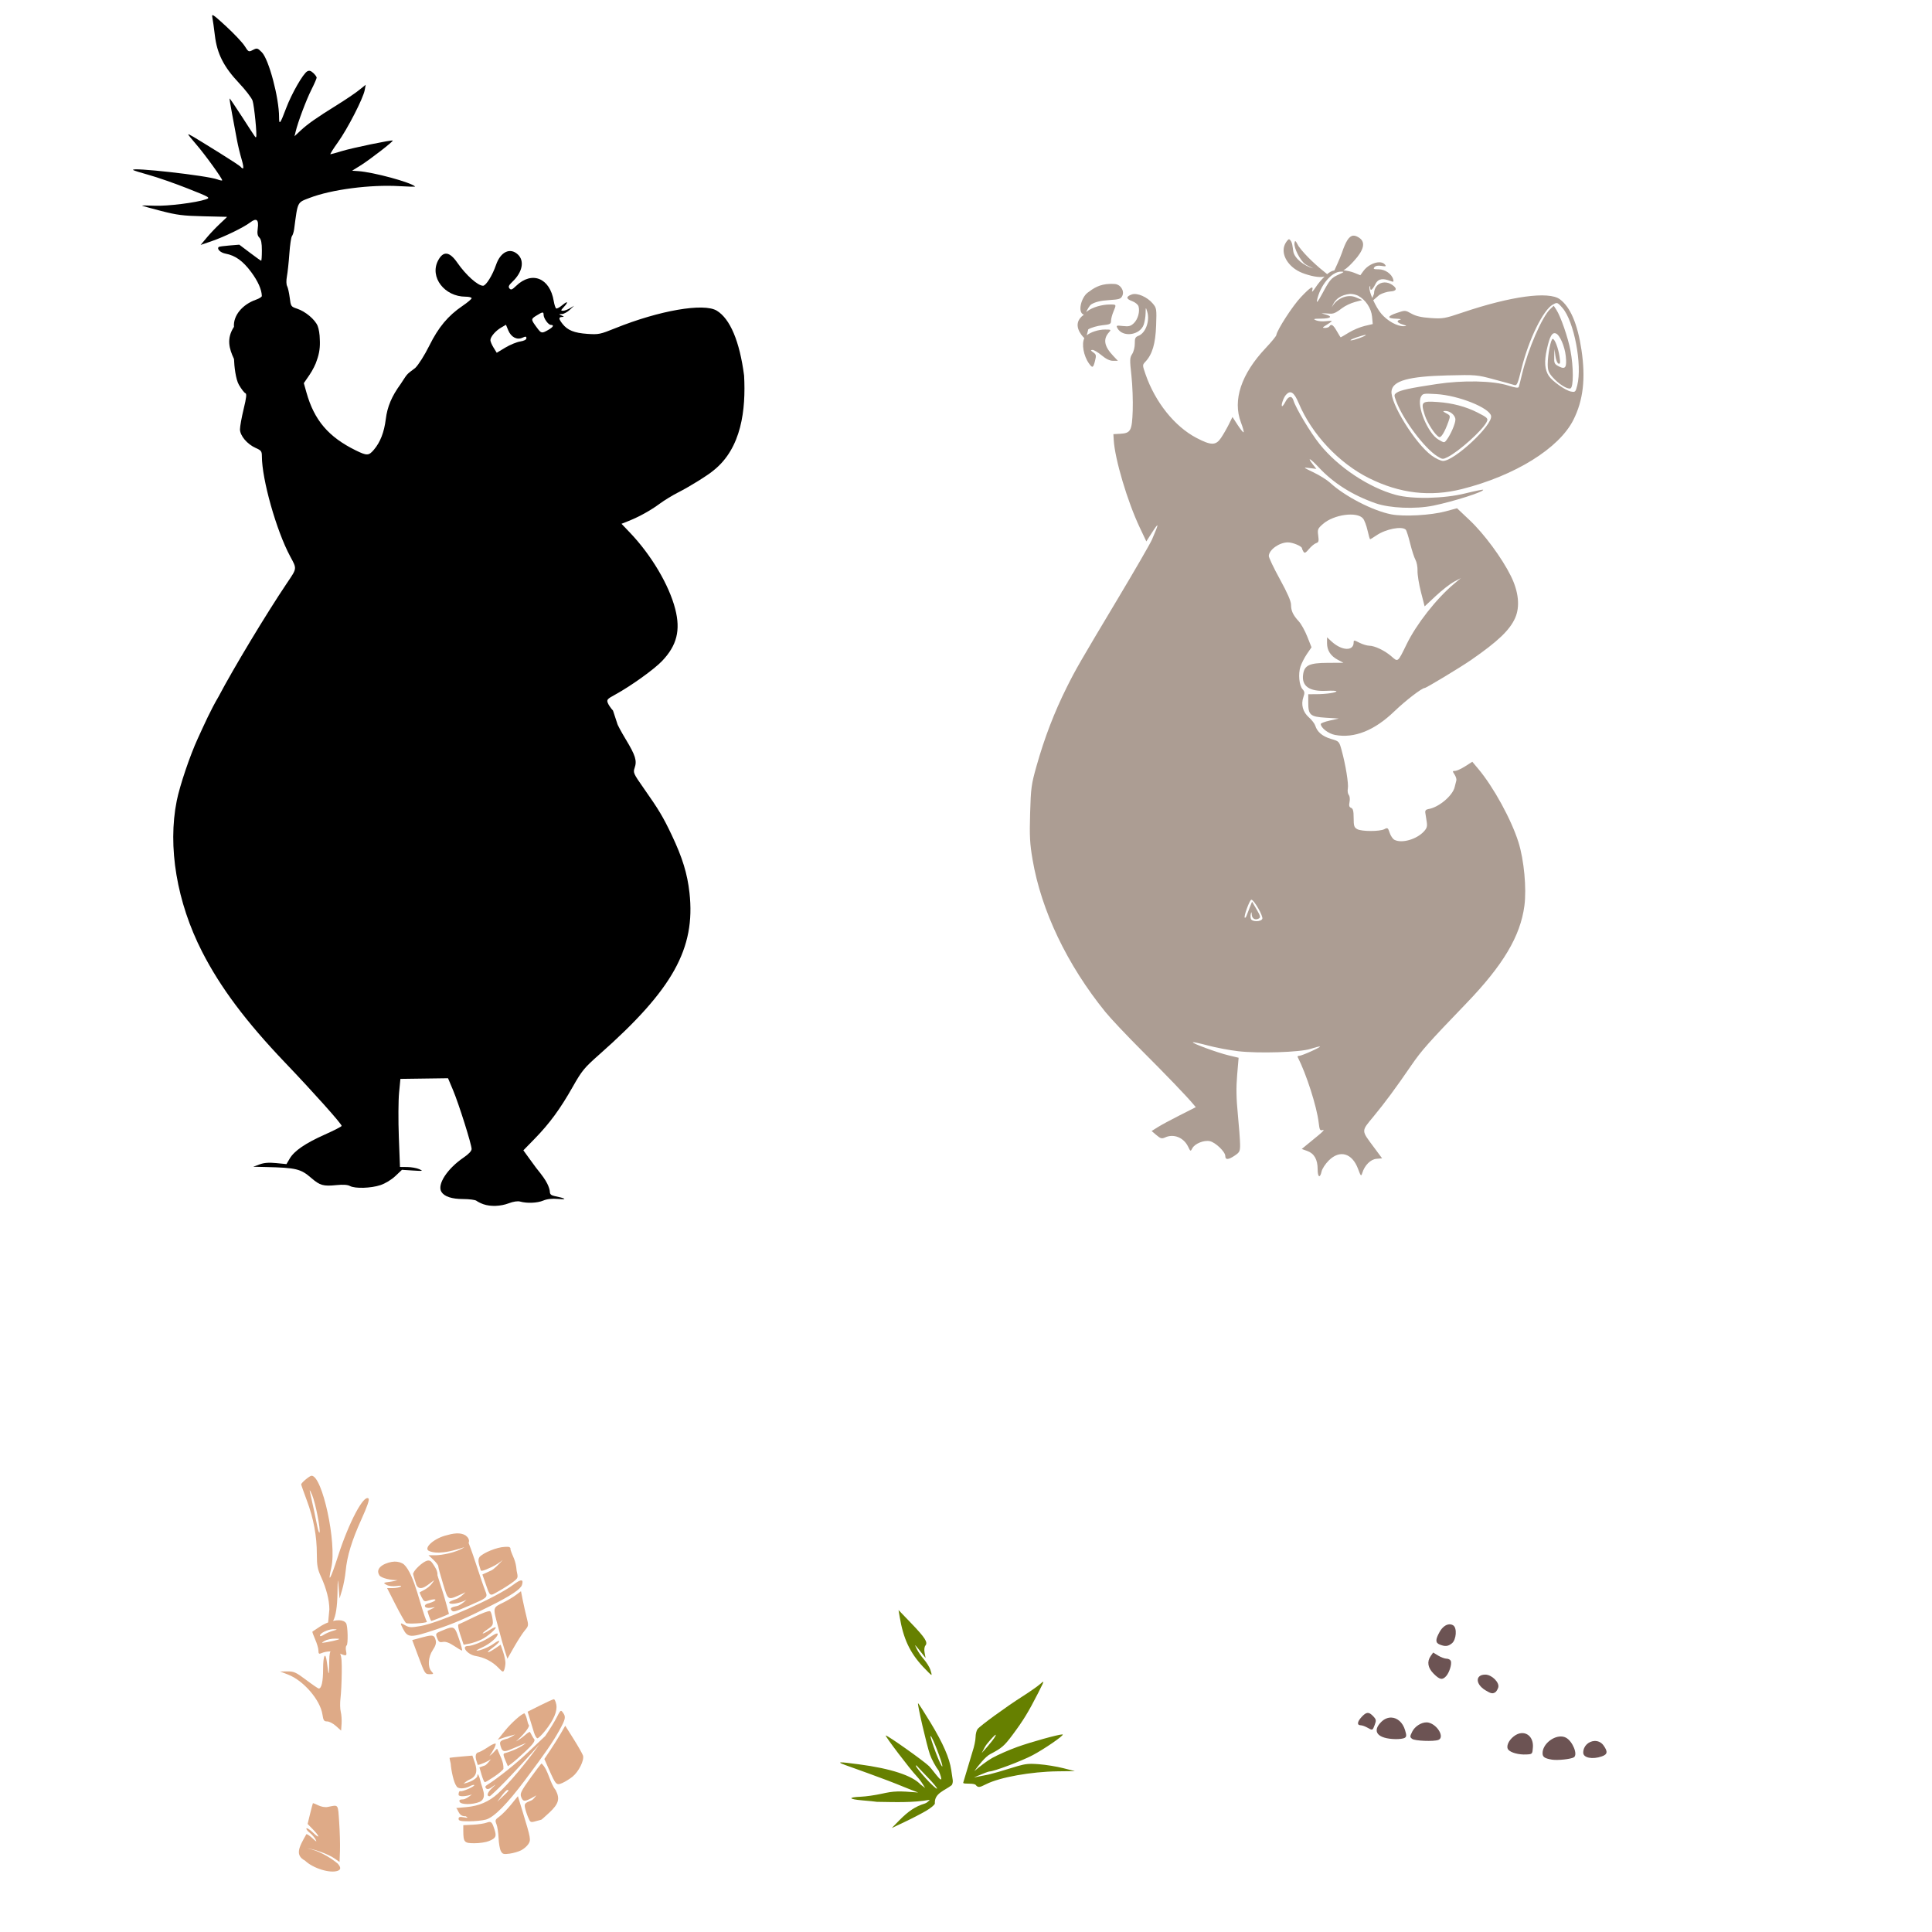 <?xml version="1.0" encoding="UTF-8" standalone="no"?>
<!-- Created with Inkscape (http://www.inkscape.org/) -->

<svg
   xmlns:dc="http://purl.org/dc/elements/1.1/"
   xmlns:cc="http://creativecommons.org/ns#"
   xmlns:rdf="http://www.w3.org/1999/02/22-rdf-syntax-ns#"
   xmlns:svg="http://www.w3.org/2000/svg"
   xmlns="http://www.w3.org/2000/svg"
   xmlns:sodipodi="http://sodipodi.sourceforge.net/DTD/sodipodi-0.dtd"
   xmlns:inkscape="http://www.inkscape.org/namespaces/inkscape"
   id="svg3544"
   version="1.1"
   inkscape:version="0.47 r22583"
   width="1080"
   height="1080"
   sodipodi:docname="mad5.gif">
  <defs
     id="defs3548">
    <inkscape:perspective
       sodipodi:type="inkscape:persp3d"
       inkscape:vp_x="0 : 0.5 : 1"
       inkscape:vp_y="0 : 1000 : 0"
       inkscape:vp_z="1 : 0.5 : 1"
       inkscape:persp3d-origin="0.5 : 0.33333333 : 1"
       id="perspective3552" />
  </defs>
  <sodipodi:namedview
     pagecolor="#ffffff"
     bordercolor="#666666"
     borderopacity="1"
     objecttolerance="10"
     gridtolerance="10"
     guidetolerance="10"
     inkscape:pageopacity="0"
     inkscape:pageshadow="2"
     inkscape:window-width="1280"
     inkscape:window-height="1002"
     id="namedview3546"
     showgrid="false"
     inkscape:zoom="0.34490741"
     inkscape:cx="1174.6407"
     inkscape:cy="140.72148"
     inkscape:window-x="1276"
     inkscape:window-y="92"
     inkscape:window-maximized="1"
     inkscape:current-layer="svg3544" />
  <path
     style="fill:#000000"
     d="m 118.768,8.486 c -0.256,0.07 -0.217,0.523 -0.068,1.249 0.29,1.415 0.923,5.927 1.408,10.017 1.216,10.248 4.956,17.621 13.515,26.69 3.625,3.841 7.032,8.268 7.564,9.836 0.936,2.757 2.591,19.523 1.999,20.262 -0.363,0.453 0.393,1.549 -7.746,-11.039 -3.8,-5.877 -7.001,-10.603 -7.11,-10.494 -0.109,0.109 0.549,4.121 1.454,8.927 0.905,4.805 2.107,11.27 2.68,14.356 0.573,3.086 1.739,7.912 2.589,10.721 0.851,2.809 1.204,5.111 0.795,5.111 -0.409,0 -0.959,-0.363 -1.227,-0.795 -0.267,-0.432 -5.515,-3.89 -11.653,-7.7 -16,-9.932 -17.718,-10.96 -17.718,-10.449 0,0.252 1.91,2.643 4.248,5.315 4.875,5.571 15.189,19.859 14.696,20.352 -0.182,0.182 -1.335,-0.054 -2.567,-0.522 -5.752,-2.187 -49.376,-7.06 -47.179,-5.27 0.341,0.278 4.355,1.53 8.927,2.794 4.572,1.264 14.194,4.612 21.375,7.45 12.685,5.014 12.988,5.208 10.335,6.133 -5.361,1.869 -21.426,3.869 -28.643,3.566 -4.007,-0.168 -7.154,-0.18 -6.996,-0.023 0.157,0.157 4.933,1.48 10.631,2.953 8.821,2.28 12.312,2.719 23.487,2.976 7.218,0.165 13.224,0.309 13.334,0.318 0.11,0.009 -1.587,1.667 -3.771,3.68 -2.183,2.012 -5.548,5.537 -7.473,7.837 l -3.498,4.18 5.951,-2.022 c 7.157,-2.438 18.041,-7.713 21.806,-10.585 3.501,-2.67 4.846,-1.553 4.157,3.475 -0.368,2.683 -0.131,4.003 0.909,5.043 1.01,1.01 1.408,3.035 1.408,7.155 0,3.162 -0.171,5.77 -0.386,5.77 -0.215,0 -3.059,-2.034 -6.315,-4.498 l -5.929,-4.475 -5.542,0.454 c -3.053,0.245 -5.749,0.615 -5.974,0.84 -1.13,1.13 1.009,3.195 3.862,3.725 5.448,1.012 9.705,4.077 14.31,10.29 3.78,5.099 5.869,9.779 5.951,13.379 0.011,0.505 -1.466,1.431 -3.271,2.067 -7.733,2.725 -12.805,8.987 -12.311,15.173 -4.265,6.51 -2.743,12.13 0.023,17.99 0.131,3.991 0.919,11.31 2.771,14.469 1.347,2.299 2.932,4.376 3.544,4.611 0.863,0.331 0.663,2.317 -0.931,8.904 -1.13,4.668 -2.044,9.765 -2.044,11.312 -0.002,3.545 4.026,8.324 8.791,10.426 3.076,1.357 3.45,1.853 3.453,4.634 0.014,12.949 8.108,41.629 15.787,55.901 3.86,7.175 3.951,6.502 -1.794,15.037 -11.437,16.988 -29.884,47.595 -38.206,63.42 -4.507,7.659 -7.911,15.366 -11.607,23.419 -4.367,9.452 -10.051,26.255 -11.766,34.776 -5.178,25.726 0.018,56.716 14.151,84.385 10.195,19.958 24.536,39.135 46.543,62.17 15.839,16.579 31.518,34.124 31.483,35.231 -0.011,0.355 -4.242,2.531 -9.404,4.838 -10.91,4.875 -17.066,9.087 -19.626,13.424 l -1.817,3.089 -5.792,-0.568 c -4.141,-0.403 -6.758,-0.183 -9.268,0.75 l -3.498,1.295 6.996,0.159 c 17.039,0.411 19.517,1.01 25.463,6.156 4.785,4.142 6.734,4.696 13.992,3.952 3.76,-0.385 6.277,-0.207 7.587,0.5 2.855,1.541 11.756,1.274 17.059,-0.5 2.688,-0.899 6.141,-2.992 8.314,-5.043 l 3.703,-3.498 6.133,0.386 c 5.633,0.359 5.912,0.283 3.498,-0.772 -1.444,-0.631 -4.445,-1.159 -6.678,-1.181 l -4.066,-0.045 -0.636,-16.832 c -0.345,-9.264 -0.277,-20.347 0.136,-24.623 l 0.75,-7.768 13.311,-0.182 13.311,-0.182 2.794,6.633 c 3.249,7.732 10.382,30.356 10.381,32.914 -6.9e-4,1.124 -1.596,2.831 -4.475,4.793 -9.198,6.269 -14.921,15.11 -12.402,19.171 1.626,2.621 5.789,4.011 12.152,4.021 3.415,0.005 6.775,0.44 7.45,0.977 0.676,0.537 2.395,1.4 3.839,1.908 4.046,1.423 9.632,1.214 14.219,-0.522 2.595,-0.983 4.997,-1.337 6.36,-0.954 3.832,1.076 9.577,0.835 12.879,-0.545 2.206,-0.921 4.841,-1.214 8.495,-0.909 5.252,0.439 4.169,-0.329 -2.362,-1.681 -1.671,-0.346 -2.408,-1.037 -2.408,-2.271 0,-0.977 -0.641,-3.026 -1.431,-4.566 -1.24,-2.42 -2.411,-4.092 -6.337,-8.995 -0.414,-0.517 -2.158,-2.913 -3.884,-5.315 l -3.157,-4.361 6.337,-6.496 c 8.344,-8.569 14.206,-16.564 21.17,-28.848 5.258,-9.274 6.472,-10.749 15.105,-18.376 40.931,-36.164 53.699,-59.11 50.245,-90.246 -1.183,-10.665 -3.93,-19.644 -9.904,-32.232 -4.861,-10.245 -7.174,-14.101 -15.787,-26.372 -5.616,-8 -5.882,-8.596 -4.975,-11.198 1.399,-4.013 0.495,-6.941 -4.906,-15.9 -2.661,-4.414 -4.838,-8.481 -4.838,-9.04 l -2.34,-7.11 c -1.198,-1.292 -2.519,-3.235 -2.93,-4.316 -0.663,-1.744 -0.222,-2.234 3.771,-4.407 9.028,-4.913 22.172,-14.327 26.667,-19.08 8.226,-8.697 10.331,-17.097 7.269,-29.007 -3.451,-13.423 -13.34,-30.1 -25.259,-42.613 l -4.77,-4.997 3.839,-1.522 c 6.04,-2.401 12.412,-5.936 17.536,-9.722 2.602,-1.922 7.278,-4.778 10.381,-6.337 6.103,-3.069 16.828,-9.741 19.648,-12.221 15.777,-12.482 18.135,-34.107 17.127,-53.039 -2.489,-19.135 -7.797,-31.745 -15.264,-36.298 -7.268,-4.432 -32.048,-0.152 -56.764,9.813 -8.435,3.401 -9.301,3.589 -15.605,3.157 -7.321,-0.502 -11.065,-2.016 -13.856,-5.565 -2.228,-2.833 -2.303,-3.804 -0.295,-3.884 1.309,-0.052 1.269,-0.175 -0.227,-0.818 -1.686,-0.725 -1.668,-0.758 0.182,-0.818 1.056,-0.034 3.011,-1.082 4.361,-2.34 l 2.453,-2.294 -2.362,1.408 c -1.306,0.777 -3.062,1.408 -3.884,1.408 -1.294,0 -1.237,-0.27 0.409,-2.022 2.82,-3.002 2.307,-3.723 -0.795,-1.113 -1.484,1.249 -3.009,2.064 -3.407,1.817 -0.399,-0.246 -1.023,-2.114 -1.363,-4.157 -2.149,-12.903 -12.212,-16.934 -21.034,-8.427 -2.229,2.15 -2.881,2.399 -3.703,1.408 -0.781,-0.941 -0.424,-1.769 1.681,-3.771 5.575,-5.301 6.835,-11.613 3.021,-15.196 -4.358,-4.094 -9.723,-1.514 -12.243,5.883 -1.957,5.744 -5.594,11.585 -7.223,11.585 -2.938,0 -9.595,-5.963 -14.401,-12.902 -4.397,-6.348 -7.899,-6.703 -10.79,-1.113 -4.754,9.193 3.626,20.125 15.423,20.125 1.853,0 3.362,0.4 3.362,0.863 0,0.463 -2.253,2.364 -5.02,4.248 -8.173,5.563 -13.463,11.897 -18.603,22.238 -2.65,5.332 -6.022,10.677 -7.882,12.493 -5.491,4.077 -4.316,3.286 -8.2,9.04 -4.969,6.819 -7.404,12.618 -8.268,19.58 -0.907,7.305 -3.054,12.848 -6.633,17.082 -2.885,3.413 -3.897,3.445 -10.131,0.386 -15.234,-7.475 -23.226,-16.844 -27.576,-32.346 l -1.476,-5.247 3.135,-4.566 c 1.726,-2.509 3.592,-6.201 4.134,-8.2 1.456,-3.953 1.904,-7.58 1.658,-11.744 -0.004,-2.542 -0.542,-5.911 -1.204,-7.496 -1.505,-3.602 -6.809,-8.063 -11.448,-9.608 -3.446,-1.148 -3.548,-1.297 -4.157,-6.133 -0.344,-2.726 -0.997,-5.643 -1.454,-6.496 -0.493,-0.921 -0.547,-3.15 -0.114,-5.474 0.402,-2.155 1.023,-7.863 1.363,-12.675 0.34,-4.812 0.988,-9.226 1.454,-9.813 0.466,-0.587 1.018,-2.351 1.227,-3.93 2.061,-15.622 1.623,-14.738 8.677,-17.445 12.181,-4.674 33.967,-7.515 50.2,-6.542 5.013,0.301 8.946,0.397 8.745,0.204 -2.486,-2.387 -23.325,-8.031 -31.801,-8.609 l -3.43,-0.227 4.679,-2.908 c 5.081,-3.147 18.476,-13.506 18.036,-13.947 -0.483,-0.483 -22.677,4.113 -28.53,5.906 -3.128,0.958 -5.952,1.745 -6.292,1.749 -0.34,0.004 1.551,-3.029 4.202,-6.724 5.351,-7.458 14.063,-24.413 14.946,-29.098 l 0.568,-3.021 -3.862,3.089 c -2.125,1.699 -7.603,5.389 -12.175,8.223 -11.26,6.979 -16.454,10.618 -20.421,14.333 l -3.339,3.135 0.636,-2.612 c 1.266,-5.312 5.912,-17.677 8.791,-23.396 1.629,-3.236 2.953,-6.272 2.953,-6.746 0,-0.475 -0.854,-1.651 -1.885,-2.612 -1.358,-1.265 -2.274,-1.514 -3.362,-0.931 -2.313,1.238 -8.756,12.464 -11.834,20.648 -3.324,8.837 -3.93,9.594 -3.93,4.975 0,-10.828 -5.726,-32.37 -9.654,-36.298 -2.382,-2.382 -2.654,-2.456 -4.952,-1.272 -2.38,1.227 -2.503,1.18 -4.634,-2.203 -1.199,-1.904 -5.867,-6.866 -10.381,-11.017 -5.094,-4.685 -7.046,-6.379 -7.609,-6.224 z M 303.167,174.713 c 0.574,-0.068 0.704,0.369 0.704,1.249 0,1.968 2.638,5.656 4.043,5.656 2.004,0 1.356,1.215 -1.499,2.839 -3.589,2.043 -3.855,1.979 -6.292,-1.317 -3.408,-4.609 -3.416,-4.772 -0.295,-6.701 1.764,-1.09 2.765,-1.658 3.339,-1.726 z m -20.33,6.837 1.272,3.089 c 1.613,3.861 4.853,5.545 7.95,4.134 1.792,-0.816 2.203,-0.756 2.203,0.295 0,0.822 -1.285,1.479 -3.544,1.84 -1.939,0.31 -5.671,1.852 -8.291,3.43 l -4.747,2.862 -1.772,-2.862 c -0.975,-1.578 -1.772,-3.459 -1.772,-4.18 0,-1.863 2.847,-5.209 5.997,-7.042 l 2.703,-1.567 z"
     id="path3761" />
  <path
     style="fill:#668000"
     d="m 502.283,900.026 0.636,3.771 c 2.054,12.244 5.644,19.937 12.993,27.871 2.468,2.664 4.617,4.747 4.793,4.634 0.176,-0.113 -0.108,-1.438 -0.636,-2.953 -0.528,-1.515 -2.146,-4.103 -3.589,-5.747 -1.443,-1.644 -3.244,-4.258 -3.998,-5.815 -1.493,-3.083 -1.516,-3.107 3.203,2.862 l 1.726,2.181 -0.545,-2.885 c -0.33,-1.708 -0.146,-3.366 0.454,-4.089 1.493,-1.799 -0.204,-4.415 -8.177,-12.698 l -6.86,-7.132 z m 80.797,40.092 c -0.243,0.077 -0.782,0.527 -1.545,1.204 -1.389,1.233 -5.859,4.372 -9.949,6.973 -9.048,5.754 -23.661,16.393 -25.123,18.286 -0.586,0.759 -1.098,2.791 -1.113,4.52 -0.015,1.729 -0.783,5.391 -1.726,8.132 l -5.156,17.218 c -0.459,1.122 4.774,0.097 6.792,1.159 1.475,1.777 2.068,1.754 6.019,-0.25 7.6,-3.855 25.136,-7.003 39.978,-7.178 l 9.631,-0.114 -6.565,-1.658 c -3.609,-0.918 -9.711,-1.909 -13.561,-2.203 -1.556,-0.119 -2.825,-0.196 -3.975,-0.204 -3.45,-0.025 -5.793,0.54 -11.335,2.294 -4.572,1.447 -10.269,3.094 -12.675,3.657 -1.398,0.327 -5.19,0.981 -8.359,1.658 0.635,-0.27 1.086,-0.452 1.931,-0.818 3.209,-1.39 6.23,-2.521 6.724,-2.521 2.494,0 18.047,-5.855 24.191,-9.109 6.531,-3.458 17.419,-10.951 16.809,-11.562 -0.035,-0.035 -0.119,-0.049 -0.273,-0.045 -2.308,0.049 -17.353,4.201 -25.054,6.973 -4.683,1.686 -11.013,4.461 -14.083,6.178 -2.879,1.61 -6.919,4.706 -10.04,7.382 2.397,-3.252 6.156,-8.067 8.881,-9.495 6.548,-3.43 7.853,-4.542 12.561,-10.858 5.965,-8.001 8.789,-12.626 14.197,-23.215 2.523,-4.94 3.351,-6.575 2.817,-6.406 z m -69.893,12.016 c -0.48,0.48 4.884,23.601 6.633,28.598 0.944,2.698 3.175,6.822 4.975,9.177 4.282,10.862 -2.525,0.411 -5.383,-2.567 -2.939,-2.909 -23.098,-17.195 -24.259,-17.195 -0.759,0 13.431,18.709 17.195,22.669 2.028,2.134 3.522,4.552 4.793,6.655 l -2.499,-1.885 c -4.597,-5.009 -16.52,-8.938 -34.436,-11.312 -5.761,-0.763 -9.058,-1.157 -10.154,-1.09 -1.409,0.086 0.817,0.942 6.156,2.817 4.572,1.605 13.629,4.917 20.125,7.36 5.612,2.11 12.317,5.022 16.945,6.655 -5.437,-0.432 -8.869,-0.646 -11.63,-0.568 -2.977,0.085 -5.284,0.49 -8.813,1.272 -3.609,0.8 -8.84,1.55 -11.63,1.658 -7.412,0.288 -6.919,1.393 0.909,2.044 3.732,0.31 7.365,0.675 8.086,0.818 9.792,0.12 19.857,0.609 29.552,-1.136 -0.808,0.924 -1.766,1.787 -2.839,2.112 -5.212,1.581 -9.194,4.236 -14.469,9.631 l -3.93,4.021 6.996,-3.294 c 3.85,-1.812 9.272,-4.615 12.039,-6.224 2.767,-1.609 5.043,-3.503 5.043,-4.202 -0.386,-5.752 5.599,-7.218 9.404,-10.222 0.478,-0.602 0.739,-1.9 0.591,-2.862 -0.148,-0.962 -0.523,-3.499 -0.84,-5.656 -0.986,-6.694 -4.564,-14.892 -11.562,-26.44 -3.702,-6.109 -6.851,-10.98 -6.996,-10.835 z m 43.34,17.604 c 0.028,-0.01 0.056,-0.012 0.068,0 0.482,0.482 -3.043,5.04 -7.814,10.244 1.086,-2.201 2.111,-4.108 2.862,-5.02 2.366,-2.875 4.468,-5.116 4.884,-5.224 z m -36.253,0.727 c 0.941,0.369 6.791,15.497 6.496,16.922 -0.144,0.696 -1.778,-2.733 -3.634,-7.609 -1.856,-4.876 -3.186,-9.057 -2.953,-9.29 0.02,-0.02 0.06,-0.035 0.091,-0.023 z m -8.064,16.309 c 0.026,0.01 0.061,0.038 0.091,0.091 0.12,0.214 2.959,3.225 6.315,6.701 3.356,3.476 5.661,6.315 5.111,6.315 -0.55,0 -3.389,-2.642 -6.315,-5.883 -2.926,-3.242 -5.338,-6.276 -5.338,-6.724 0,-0.336 0.058,-0.515 0.136,-0.5 z"
     id="path3731"
     sodipodi:nodetypes="ccssssscccscccsssscccscccsssscssssssscsssccsccssccsssscssssccscccsccsssccscsccsssccsssssc" />
  <path
     id="path3581"
     style="fill:#deaa87"
     d="m 273.522,1018.479 c -0.439,0.031 -0.958,0.182 -1.613,0.432 -1.227,0.467 -4.645,0.967 -7.587,1.113 l -5.338,0.273 0,3.067 c 0.025,6.464 0.517,7.019 6.247,7.019 2.847,0 6.499,-0.554 8.109,-1.227 3.88,-1.621 4.328,-2.573 3.089,-6.451 -1.044,-3.268 -1.592,-4.319 -2.907,-4.225 z m 15.991,-14.401 -3.884,4.77 c -2.14,2.627 -5.071,5.618 -6.496,6.633 -2.339,1.665 -2.48,2.085 -1.613,4.225 0.529,1.304 1.057,4.778 1.181,7.723 0.124,2.946 0.692,6.231 1.272,7.314 0.927,1.732 1.531,1.919 4.929,1.454 2.125,-0.291 5.02,-1.145 6.451,-1.885 1.431,-0.74 3.219,-2.277 3.975,-3.43 1.541,-2.352 1.433,-3.034 -3.203,-18.24 l -2.612,-8.563 z m -5.929,-3.453 c 1.21,0 0.981,0.332 -2.43,3.544 l -3.203,3.021 2.43,-3.271 c 1.338,-1.805 2.779,-3.294 3.203,-3.294 z m 19.194,-14.833 c -0.265,0.025 -3.142,3.755 -6.383,8.291 -5.182,7.253 -5.781,8.53 -5.043,10.472 1.072,2.819 2.056,2.75 7.564,-0.409 0.317,-0.182 0.606,-0.381 0.909,-0.568 -1.03,1.405 -1.966,2.513 -2.658,2.794 -3.79,1.538 -4.12,1.925 -3.703,4.066 0.253,1.298 1.022,3.72 1.726,5.406 1.227,2.936 1.402,3.045 4.18,2.249 1.595,-0.458 3.036,-0.841 3.18,-0.841 0.144,0 2.187,-1.794 4.543,-3.998 5.229,-4.891 6.027,-7.691 3.566,-12.516 -3.48,-4.331 -3.978,-11.127 -7.882,-14.946 z m -38.706,-4.407 -6.269,0.545 c -3.444,0.307 -6.344,0.624 -6.451,0.704 -0.107,0.081 0.153,1.523 0.591,3.18 0.298,4.186 1.749,10.807 3.226,12.629 0.637,1.659 4.406,1.681 7.541,0.045 1.323,-0.69 2.408,-0.923 2.408,-0.522 0,0.798 -6.636,3.663 -7.678,3.316 -0.68,-0.227 -1.09,0.512 -1.09,1.976 0,1.214 3.999,1.073 7.428,-0.159 -1.862,1.52 -3.778,2.761 -4.997,2.771 -1.751,0.014 -2.233,0.351 -1.863,1.317 0.661,1.723 7.209,1.75 11.289,0.045 4.595,-2.275 0.992,-8.187 0.363,-11.607 -0.521,-2.312 -1.227,-3.885 -1.545,-3.748 -0.106,0.046 -0.159,0.285 -0.159,0.75 0,1.545 -4.355,3.907 -7.746,4.407 1.021,-0.796 2.11,-1.692 2.953,-2.044 4.107,-1.716 5.099,-4.533 3.362,-9.631 l -1.363,-3.975 z m 12.947,-6.746 c -1.639,0.201 -3.193,1.361 -4.588,2.249 -2.269,1.503 -4.653,2.748 -5.293,2.748 -2.258,1.068 -0.817,4.665 -0.273,6.247 0,1.013 0.42,0.948 4.157,-0.613 1.263,-0.528 2.399,-1.175 3.407,-1.863 -1.291,1.677 -2.605,3.245 -3.407,3.521 l -3.021,1.045 1.204,4.134 c 0.664,2.277 1.487,4.157 1.84,4.157 0.353,0 2.723,-1.419 5.27,-3.135 2.547,-1.715 4.853,-3.668 5.111,-4.338 0.207,-4.095 -2.052,-7.51 -3.475,-11.176 -0.287,0.019 -0.855,0.597 -1.863,1.794 -0.574,0.682 -1.474,1.468 -2.476,2.203 2.138,-2.941 3.939,-6.442 3.407,-6.973 z m 38.956,-9.949 -2.408,4.18 c -1.327,2.307 -3.957,6.504 -5.838,9.313 l -3.43,5.111 2.385,5.383 c 4.005,9.105 4.309,9.446 7.541,8.086 1.523,-0.64 4.151,-2.261 5.815,-3.589 3.457,-2.759 6.673,-9.25 5.86,-11.812 -0.301,-0.949 -2.643,-5.087 -5.224,-9.2 l -4.702,-7.473 z m -22.76,-6.905 c -1.538,0.1 -7.445,5.355 -10.994,9.767 l -3.998,4.975 4.066,-1.386 c 1.272,-0.433 3.507,-0.873 5.701,-1.545 -1.419,0.923 -2.882,1.739 -4.111,2.249 -4.775,1.169 -4.725,1.886 -3.975,4.475 1.119,3.861 2.832,2.756 7.95,0.613 2.057,-0.93 4.306,-1.762 6.178,-2.544 -2.95,2.337 -7.12,4.335 -12.039,5.724 -0.768,0.217 -0.65,1.216 0.432,3.748 l 1.476,3.475 2.203,-1.613 c 1.208,-0.876 4.654,-3.902 7.678,-6.746 3.912,-3.679 5.348,-5.601 4.952,-6.633 -1.043,-1.204 -1.622,-2.749 -2.521,-4.202 -0.559,0.074 -1.476,0.7 -2.93,1.976 -1.341,1.177 -3.086,2.357 -4.861,3.362 3.783,-3.29 7.314,-7.489 7.314,-8.927 -1.145,-1.7 -0.916,-4.426 -2.521,-6.769 z m 20.421,-1.408 c -0.498,-0.015 -1.023,0.905 -2.181,3.18 -1.525,3 -3.884,6.79 -6.678,10.903 -2.75,2.542 -7.268,6.805 -9.836,9.29 -5.931,5.743 -17.037,14.597 -22.51,17.945 -1.186,0.725 -1.387,1.282 -0.704,1.999 0.697,0.732 1.632,0.492 3.521,-0.886 2.306,-1.683 2.26,-1.583 -0.341,0.886 -2.529,2.402 -3.081,4.429 -1.204,4.429 0.342,0 4.202,-3.635 8.563,-8.086 4.392,-4.483 13.318,-14.179 19.194,-20.829 -7.519,10.456 -16.952,21.828 -23.215,27.485 -4.953,4.473 -10.57,6.882 -17.513,7.496 l -5.679,0.5 c 1.508,1.771 1.372,4.695 5.315,4.611 1.478,0.979 1.354,1.051 -1.158,0.591 -2.228,-0.408 -2.862,-0.22 -2.862,0.863 0,1.123 1.105,1.367 5.906,1.363 3.248,0 7.461,-0.427 9.358,-0.954 4.506,-1.251 11.736,-8.552 21.988,-22.215 10.965,-14.614 15.346,-20.955 19.058,-27.644 3.533,-6.367 3.774,-7.567 1.999,-9.995 -0.424,-0.58 -0.723,-0.922 -1.022,-0.931 z m -4.021,-6.496 c -0.438,0 -3.928,1.579 -7.746,3.498 l -6.928,3.475 c 1.174,3.881 2.374,7.754 3.566,11.63 0.554,1.805 1.428,3.249 1.953,3.225 0.525,-0.023 2.44,-1.894 4.248,-4.157 4.816,-6.03 6.952,-11.012 6.269,-14.651 -0.31,-1.655 -0.925,-3.021 -1.363,-3.021 z m -68.826,-35.571 c -1.074,0.041 -2.617,0.408 -4.884,1.022 l -5.474,1.476 3.566,9.54 c 3.402,9.134 3.652,9.54 6.088,9.54 2.409,0 2.462,-0.097 1.09,-1.613 -2.204,-2.435 -1.846,-8.055 0.75,-11.88 1.53,-2.254 2.035,-3.884 1.658,-5.383 -0.493,-1.966 -1.004,-2.772 -2.794,-2.703 z m 36.957,-1.181 c -0.591,0.069 -1.701,0.629 -3.225,1.635 -4.269,2.819 -10.396,5.361 -12.925,5.361 -4.115,0 -0.284,4.857 4.429,5.611 4.708,0.753 9.388,3.198 12.629,6.61 2.312,2.433 2.654,2.549 3.203,1.159 0.34,-0.861 0.648,-2.578 0.681,-3.816 0.034,-1.238 -0.54,-4.055 -1.295,-6.269 l -1.386,-4.021 -3.112,2.113 c -4.5,3.054 -5.59,2.628 -1.272,-0.5 1.997,-1.447 3.634,-3.041 3.634,-3.544 0,-0.503 -1.275,0.02 -2.839,1.181 -2.731,2.027 -7.751,4.129 -9.767,4.089 -0.53,-0.011 0.81,-0.814 2.976,-1.794 4.328,-1.959 8.745,-5.745 8.745,-7.496 0,-0.175 -0.083,-0.291 -0.25,-0.318 -0.063,-0.01 -0.143,-0.01 -0.227,0 z m -25.463,-3.294 c -1.23,0.049 -2.962,0.755 -5.701,1.908 -3.081,1.297 -3.162,1.472 -2.226,3.952 0.809,2.143 1.351,2.515 3.203,2.158 1.533,-0.295 3.478,0.37 6.178,2.158 2.166,1.433 4.196,2.643 4.52,2.68 0.324,0.037 -0.429,-2.912 -1.681,-6.565 -1.582,-4.612 -2.242,-6.375 -4.293,-6.292 z m 21.465,-9.2 c -1.056,-0.066 -4.23,1.116 -8.518,3.203 -4.416,2.149 -8.424,4.042 -8.904,4.202 -0.517,0.172 -0.11,2.554 0.999,5.838 l 1.863,5.542 3.112,-0.591 c 1.712,-0.321 4.761,-1.35 6.769,-2.294 3.53,-1.659 9.458,-6.917 7.791,-6.905 -0.451,0.007 -2.009,0.793 -3.453,1.749 -1.444,0.956 -3.003,1.746 -3.475,1.749 -0.473,0.007 0.647,-1.013 2.499,-2.271 3.164,-2.15 3.349,-2.498 2.907,-5.792 -0.259,-1.928 -0.828,-3.872 -1.272,-4.316 -0.062,-0.062 -0.167,-0.104 -0.318,-0.114 z m 17.49,-11.13 -2.794,2.09 c -1.53,1.147 -4.558,2.968 -6.724,4.043 -6.414,3.186 -6.249,2.542 -3.385,13.379 1.424,5.389 3.205,11.703 3.952,14.015 l 1.363,4.202 3.748,-6.587 c 2.063,-3.62 4.758,-7.777 5.974,-9.222 2.143,-2.547 2.175,-2.748 1.045,-7.223 -0.642,-2.54 -1.628,-6.888 -2.181,-9.654 l -0.999,-5.043 z m 0.136,-6.042 c -0.806,-0.022 -2.271,0.774 -4.429,2.408 -9.417,7.127 -41.11,21.238 -51.881,23.101 -5.231,0.905 -6.312,0.87 -8.541,-0.409 -2.926,-1.679 -3.021,-1.516 -1.227,1.953 2.665,5.154 4.194,5.168 18.74,0.273 9.972,-3.356 15.712,-5.843 30.12,-13.061 11.365,-5.694 16.879,-9.366 17.627,-11.721 0.533,-1.679 0.398,-2.521 -0.409,-2.544 z m -70.825,-10.517 c -3.922,0.128 -11.664,2.993 -8.359,7.837 1.28,1.414 6.087,2.604 10.085,2.521 -1.195,0.381 -2.476,0.689 -3.657,0.84 -4.489,0.577 -4.611,0.664 -2.612,1.772 1.282,0.711 3.486,0.973 5.656,0.681 2.323,-0.312 3.101,-0.184 2.271,0.341 -0.697,0.441 -2.679,0.81 -4.407,0.818 l -3.135,0 4.793,9.404 c 2.644,5.173 5.242,9.722 5.77,10.108 0.921,0.674 10.932,0.13 11.698,-0.636 -3.536,-7.578 -6.86,-26.538 -12.834,-32.096 -1.329,-1.076 -3.237,-1.61 -5.27,-1.59 z m 19.035,-0.613 c -0.299,0 -0.633,0.049 -0.999,0.159 -2.408,0.724 -7.004,5.034 -7.564,6.973 -0.574,-0.057 1.704,6.048 1.704,6.428 2.128,4.731 7.271,-0.806 10.017,-2.567 l -0.386,0.591 c -1.803,2.773 -3.498,4.128 -7.723,6.178 -0.156,0.076 0.333,1.33 1.09,2.794 1.256,2.429 1.599,2.568 3.884,1.772 5.113,-1.558 4.944,0.157 0.273,1.522 -3.763,0.753 -2.751,3.24 1.045,2.567 2.664,-0.473 2.701,-0.478 0.568,0.545 -1.203,0.577 -2.308,1.113 -2.43,1.181 -0.32,0.177 1.661,5.656 2.044,5.656 0.176,0 2.385,-0.814 4.929,-1.817 2.544,-1.003 4.761,-1.967 4.929,-2.135 -1.513,-5.878 -3.234,-11.818 -5.179,-17.581 l -1.249,-4.043 c 0.225,-2.443 -1.434,-4.666 -2.544,-6.36 -0.852,-1.3 -1.509,-1.855 -2.408,-1.863 z m 43.635,-7.655 c -0.403,0.014 -0.815,0.037 -1.181,0.045 -4.276,0.185 -11.786,3.218 -13.992,5.656 -1.286,1.855 -0.094,4.824 0.568,6.973 0,1.235 1.392,0.92 6.406,-1.454 2.185,-1.035 4.298,-2.418 6.042,-3.884 -2.304,2.494 -4.891,5.165 -6.451,5.883 l -4.952,2.271 1.567,4.452 c 2.916,8.299 2.189,7.871 7.837,4.679 2.765,-1.563 6.29,-3.84 7.837,-5.043 2.751,-2.14 2.8,-2.27 1.908,-6.224 -0.511,-6.137 -2.131,-7.636 -3.43,-11.721 0.2,-1.546 -0.95,-1.676 -2.158,-1.635 z M 255.236,857.181 c -2.233,0.094 -4.532,0.734 -6.565,1.295 -6.857,2.036 -12.116,7.217 -8.722,8.586 1.844,0.744 6.511,2.269 19.671,-2.203 -4.509,3.138 -13.06,4.517 -15.832,4.52 l -4.248,0 2.726,2.544 c 1.495,1.396 2.726,3.016 2.726,3.612 0,0.596 1.186,4.998 2.658,9.767 3.012,9.759 2.355,9.401 10.903,5.565 0.563,-0.253 1.128,-0.53 1.681,-0.818 -1.829,1.866 -3.717,3.412 -5.406,3.907 -2.045,0.599 -3.725,1.412 -3.725,1.817 0,1.473 5.418,0.68 9.495,-1.386 0.067,-0.034 0.137,-0.079 0.204,-0.114 -1.979,1.822 -3.885,3.251 -5.565,3.566 -3.155,0.592 -3.885,1.249 -2.68,2.453 0.945,0.945 1.631,0.763 10.04,-2.862 9.263,-3.994 9.9,-4.481 9.109,-6.973 -3.46,-8.941 -6.179,-18.762 -9.745,-27.939 0.742,-1.861 -0.548,-3.376 -1.772,-4.27 -1.521,-0.884 -3.215,-1.141 -4.952,-1.068 z m -80.233,150.803 c -0.048,-0.01 -0.08,0.01 -0.091,0.022 -0.09,0.122 -0.795,2.778 -1.567,5.906 l -1.386,5.679 3.021,3.112 c 3.953,4.054 3.911,5.539 -0.045,1.704 -1.677,-1.625 -3.29,-2.684 -3.612,-2.362 -0.321,0.321 0.447,1.401 1.726,2.408 1.28,1.006 2.776,2.703 3.316,3.748 0.834,1.613 0.589,1.52 -1.59,-0.522 -1.412,-1.323 -2.976,-2.408 -3.475,-2.408 -4.421,7.624 -6.399,11.812 -0.795,14.833 4.438,4.301 14.108,7.285 18.354,5.656 1.777,-0.682 1.751,-1.987 -0.068,-3.998 -4.579,-3.791 -11.156,-7.511 -17.218,-8.563 3.838,0.372 11.892,3.266 15.242,5.565 l 2.998,2.067 0.227,-6.247 c 0.125,-3.433 -0.066,-10.561 -0.432,-15.855 -0.732,-10.581 -0.183,-9.867 -6.519,-8.609 -1.323,0.263 -3.591,-0.139 -5.179,-0.931 -1.358,-0.677 -2.569,-1.173 -2.907,-1.204 z m 12.175,-91.972 c 2.961,0.037 3.168,0.143 1.317,0.704 -1.203,0.365 -3.754,0.927 -5.679,1.249 -3.396,0.57 -3.44,0.552 -1.317,-0.704 1.203,-0.712 3.754,-1.274 5.679,-1.249 z m -1.249,-5.27 c 0.19,-0.012 0.369,-0.007 0.545,0 2.38,0.077 2.373,0.105 -0.5,0.931 -1.627,0.468 -3.88,1.456 -5.02,2.203 -1.247,0.817 -2.09,0.982 -2.09,0.409 0,-1.317 4.212,-3.368 7.064,-3.544 z m -12.766,-77.617 c 0.15,0.036 0.639,0.97 1.317,2.567 1.866,4.39 4.775,19.17 4.134,20.988 -0.202,0.573 -0.841,-1.315 -1.408,-4.202 -0.904,-4.597 -2.417,-11.731 -4.021,-18.808 -0.085,-0.376 -0.092,-0.561 -0.023,-0.545 z m 0.977,-8.177 c -1.087,0.031 -5.77,3.957 -5.77,4.838 0,0.317 1.415,4.335 3.135,8.927 3.777,10.085 5.609,19.925 5.611,30.052 7.3e-4,6.282 0.391,8.405 2.294,12.561 3.039,6.638 4.689,13.069 4.702,18.331 l -0.681,7.291 c -1.642,0.629 -3.318,1.488 -4.929,2.567 -1.967,1.317 -3.701,2.469 -3.862,2.567 -0.161,0.098 0.519,2.026 1.522,4.293 1.003,2.267 1.84,5.099 1.84,6.292 0,1.736 0.297,2.054 1.522,1.522 1.628,-0.706 3.451,-1.058 5.247,-1.045 -0.686,1.122 -0.693,3.614 -0.772,7.859 -0.116,6.176 -0.254,5.973 -1.249,-1.749 -0.823,-6.383 -2.135,-4.077 -2.135,3.771 0,6.918 -0.878,10.88 -2.43,10.88 -0.346,0 -3.523,-2.169 -7.042,-4.816 -5.684,-4.276 -6.853,-4.811 -10.494,-4.77 l -4.089,0.045 4.452,1.726 c 8.652,3.329 18.02,14.2 19.239,22.329 0.498,3.324 0.853,3.861 2.635,3.861 1.141,0 3.358,1.158 4.929,2.567 l 2.862,2.567 0.273,-3.862 c 0.146,-2.119 -0.075,-5.148 -0.477,-6.723 -0.402,-1.576 -0.442,-5.031 -0.114,-7.678 0.329,-2.647 0.634,-9.007 0.681,-14.129 0.052,-5.569 -0.026,-8.824 -0.909,-10.631 3.551,1.51 3.86,1.266 3.316,-1.454 -0.285,-1.425 -0.149,-2.815 0.295,-3.089 0.92,-0.568 0.713,-10.844 -0.25,-12.402 -0.687,-1.111 -2.119,-1.678 -3.952,-1.726 -1.005,-0.026 -2.142,0.114 -3.339,0.386 1.518,-2.62 2.329,-8.099 2.453,-15.514 0.145,-8.683 0.188,-8.859 0.659,-3.112 l 0.5,6.11 1.431,-4.816 c 0.791,-2.647 1.681,-7.39 1.976,-10.54 0.786,-8.385 3.465,-17.144 8.881,-29.075 3.178,-6.999 4.505,-10.873 3.93,-11.448 -2.594,-2.594 -11.014,13.278 -17.104,32.255 -4.176,13.011 -5.902,15.93 -3.703,6.247 3.114,-13.712 -5.043,-51.442 -11.085,-51.267 z" />
  <path
     id="path3563"
     style="fill:#6c5353"
     d="m 810.084,908.018 c 0.126,-0.009 0.261,0 0.386,0 0.666,0.019 1.31,0.205 1.908,0.591 2.213,1.427 1.723,8.015 -0.75,10.017 -2.159,1.748 -3.791,1.897 -6.814,0.681 -2.475,-0.995 -2.488,-2.74 -0.045,-7.087 1.44,-2.561 3.425,-4.071 5.315,-4.202 z m -8.95,15.764 2.817,1.704 c 1.548,0.944 3.671,1.725 4.702,1.726 1.031,0 2.096,0.578 2.362,1.272 0.662,1.725 -0.816,6.488 -2.612,8.473 -2.104,2.325 -3.591,2.042 -6.973,-1.34 -3.306,-3.306 -3.872,-6.734 -1.635,-9.926 l 1.34,-1.908 z m 29.17,12.338 c 3.598,0 8.08,4.457 7.223,7.201 -0.339,1.086 -1.076,2.281 -1.613,2.635 -1.509,0.994 -2.473,0.795 -5.565,-1.09 -5.677,-3.462 -5.712,-8.745 -0.045,-8.745 z m -65.809,21.408 c 0.975,-0.046 1.935,0.584 3.157,1.885 1.683,1.791 1.757,2.326 0.818,4.816 -1.2,3.179 -1.191,3.194 -4.157,1.499 -1.203,-0.688 -2.883,-1.278 -3.725,-1.295 -2.157,-0.044 -1.903,-1.987 0.613,-4.702 1.316,-1.42 2.318,-2.158 3.294,-2.203 z m 13.334,2.612 c 3.246,0.128 6.298,2.641 7.609,7.019 0.878,2.93 0.86,3.656 -0.182,4.316 -0.689,0.436 -3.036,0.753 -5.202,0.704 -9.973,-0.223 -13.301,-4.235 -7.95,-9.586 1.757,-1.757 3.776,-2.53 5.724,-2.453 z m 19.58,2.68 c 0.42,3e-4 0.841,0.039 1.227,0.136 5.084,1.276 9.002,8.297 5.406,9.677 -2.524,0.969 -13.113,0.555 -14.606,-0.568 -1.35,-1.016 -1.358,-1.298 -0.022,-4.021 1.459,-2.975 5.054,-5.226 7.996,-5.224 z m 53.221,5.997 c 3.66,-0.177 6.626,2.97 6.269,7.95 -0.272,3.799 -0.292,3.839 -3.771,3.998 -4.159,0.19 -8.577,-1 -9.972,-2.68 -1.372,-1.654 0.013,-5.062 3.021,-7.428 1.494,-1.175 3.02,-1.771 4.452,-1.84 z m 21.715,1.885 c 1.074,-0.023 2.123,0.189 3.044,0.681 3.756,2.01 6.765,9.514 4.407,10.971 -1.655,1.023 -9.174,1.817 -12.266,1.295 -4.079,-0.689 -5.224,-1.47 -5.224,-3.589 0,-4.777 5.384,-9.26 10.04,-9.358 z m 18.921,2.521 c 1.887,-0.105 3.808,0.646 5.111,2.476 2.5,3.511 2.262,5.012 -0.954,6.133 -5.273,1.838 -10.381,0.812 -10.381,-2.067 0,-3.832 3.079,-6.367 6.224,-6.542 z" />
  <path
     id="path3683"
     style="fill:#ac9d93"
     d="m 756.427,131.739 c -2.317,0.214 -4.102,3.145 -6.292,9.586 -1.153,3.39 -3.968,9.216 -4.202,9.836 -1.478,0.269 -2.559,0.859 -4.043,2.09 -5.234,-4.092 -12.059,-10.195 -15.968,-15.605 -1.089,-2.068 -1.606,-2.921 -1.908,-2.839 -0.181,0.049 -0.283,0.447 -0.386,1.113 -0.415,2.67 3.178,9.701 5.997,11.744 0.894,0.648 2.725,1.559 4.566,2.362 -5.221,-1.315 -10.617,-5.69 -11.221,-9.472 -0.481,-2.471 -0.334,-5.618 -2.385,-6.883 -0.584,0.19 -1.601,1.442 -2.249,2.771 -2.726,5.595 1.823,13.118 9.767,16.173 3.803,1.462 9.195,2.835 12.311,1.976 -1.69,1.666 -3.753,4.151 -4.952,5.997 -1.406,2.166 -2.296,3.036 -1.976,1.953 0.951,-3.219 -0.707,-2.289 -6.224,3.498 -4.631,4.859 -13.355,18.335 -13.788,21.284 -0.09,0.61 -2.767,3.87 -5.951,7.246 -13.688,14.51 -18.56,29.153 -13.833,41.545 1.068,2.8 1.734,5.284 1.499,5.52 -0.235,0.235 -1.722,-1.605 -3.316,-4.066 l -2.907,-4.475 -2.09,4.225 c -1.151,2.312 -3.094,5.669 -4.316,7.473 -2.903,4.286 -5.489,4.295 -13.674,0.023 -12.272,-6.405 -23.176,-20.061 -28.575,-35.753 -1.723,-5.007 -1.724,-5.049 -0.023,-6.86 3.88,-4.131 5.635,-10.091 5.997,-20.239 0.332,-9.32 0.256,-9.767 -1.885,-12.311 -3.09,-3.673 -8.734,-6.113 -11.698,-5.065 -3.35,1.184 -3.3,2.483 0.136,3.725 1.666,0.602 3.277,1.902 3.589,2.885 0.909,2.866 -0.325,7.325 -2.635,9.495 -1.775,1.668 -2.81,1.914 -6.088,1.545 -3.63,-0.409 -3.864,-0.309 -3.066,1.181 2.863,5.35 12.626,4.051 14.719,-1.953 0.533,-1.53 1.004,-4.387 1.045,-6.36 0.074,-3.545 0.076,-3.548 0.886,-0.954 1.613,5.165 -0.85,12.027 -4.884,13.561 -1.738,0.661 -2.085,1.369 -2.044,4.316 0.027,1.953 -0.622,4.568 -1.454,5.838 -1.371,2.093 -1.412,3.186 -0.432,12.039 0.593,5.353 0.915,14.153 0.727,19.557 -0.397,11.374 -1.105,12.695 -7.064,13.016 l -3.748,0.204 0.204,3.362 c 0.641,10.698 7.68,34.361 14.537,48.837 l 3.68,7.768 2.907,-4.543 c 4.333,-6.752 4.382,-6.035 0.227,3.544 -0.988,2.277 -9.638,17.245 -19.217,33.254 -21.169,35.383 -23.377,39.224 -28.371,49.223 -7.022,14.059 -12.486,28.311 -16.968,44.203 -2.848,10.097 -3.131,12.1 -3.544,26.236 -0.376,12.9 -0.161,16.992 1.363,25.94 4.862,28.552 19.349,58.847 40.705,85.181 2.927,3.609 12.026,13.26 20.216,21.443 13.797,13.784 24.89,25.332 28.734,29.893 l 1.59,1.885 -8.927,4.52 c -4.905,2.479 -10.449,5.465 -12.334,6.655 l -3.43,2.158 2.703,2.294 c 2.334,1.964 3.002,2.129 4.884,1.272 4.757,-2.168 10.335,0.067 12.788,5.134 1.367,2.823 1.38,2.829 2.408,0.909 1.391,-2.599 6.519,-4.648 9.79,-3.93 3.161,0.694 8.609,5.934 8.609,8.291 0,2.267 1.694,2.192 5.338,-0.273 2.724,-1.843 2.971,-2.39 2.93,-6.36 -0.025,-2.383 -0.584,-9.869 -1.249,-16.65 -0.886,-9.032 -0.984,-14.919 -0.386,-21.988 l 0.818,-9.654 -5.701,-1.363 c -6.222,-1.496 -20.428,-6.716 -19.853,-7.291 0.198,-0.198 4,0.626 8.45,1.817 4.45,1.191 12.02,2.621 16.832,3.18 11.524,1.34 34.646,0.595 40.432,-1.295 2.362,-0.772 4.722,-1.385 5.247,-1.363 1.382,0.058 -9.984,5.224 -11.494,5.224 -0.697,0 -1.093,0.298 -0.909,0.659 4.857,9.49 10.695,27.694 11.744,36.616 0.51,4.338 0.725,4.707 2.408,4.18 1.015,-0.318 -0.138,1.023 -2.544,2.976 -2.406,1.953 -5.475,4.479 -6.837,5.611 l -2.476,2.044 3.135,1.136 c 3.841,1.389 5.747,4.777 5.747,10.176 0,4.548 1.316,5.288 2.203,1.249 0.328,-1.493 2.122,-4.234 3.998,-6.11 6.151,-6.151 13.079,-4.185 16.377,4.657 1.544,4.138 1.743,4.344 2.34,2.385 1.336,-4.382 4.653,-7.709 7.973,-7.996 l 3.135,-0.273 -4.543,-6.133 c -7.235,-9.73 -7.22,-8.812 -0.295,-17.195 6.566,-7.949 12.419,-15.881 21.238,-28.734 5.65,-8.234 9.457,-12.53 30.688,-34.572 20.569,-21.355 30.197,-37.518 32.459,-54.516 1.291,-9.702 -0.193,-25.619 -3.316,-35.549 C 844.859,458.176 834.94,440.042 826.457,429.916 l -3.43,-4.089 -4.02,2.567 c -2.217,1.406 -4.754,2.544 -5.633,2.544 -1.479,0 -1.501,0.158 -0.25,2.067 0.744,1.135 1.188,2.624 0.977,3.294 -0.211,0.669 -0.621,2.274 -0.909,3.589 -1.06,4.841 -8.873,11.439 -14.674,12.38 -1.379,0.224 -1.941,0.844 -1.772,1.976 0.135,0.904 0.48,3.128 0.772,4.952 0.436,2.722 0.17,3.726 -1.545,5.588 -4.126,4.481 -12.462,6.825 -16.514,4.657 -0.892,-0.478 -2.079,-2.244 -2.635,-3.93 -0.924,-2.799 -1.17,-2.964 -2.908,-2.022 -2.549,1.382 -12.78,1.382 -15.242,0 -1.692,-0.949 -1.976,-1.819 -1.976,-6.224 0,-3.92 -0.346,-5.262 -1.431,-5.679 -1.07,-0.411 -1.276,-1.23 -0.863,-3.294 0.313,-1.564 0.129,-3.232 -0.432,-3.907 -0.54,-0.65 -0.781,-2.263 -0.522,-3.589 0.502,-2.574 -1.218,-13.199 -3.475,-21.42 -1.361,-4.956 -1.418,-5.01 -5.906,-6.315 -4.75,-1.381 -7.753,-3.895 -8.813,-7.382 -0.347,-1.143 -1.948,-3.236 -3.566,-4.657 -3.394,-2.98 -4.539,-7.177 -3.089,-11.335 0.801,-2.296 0.737,-3.07 -0.432,-4.361 -1.93,-2.133 -2.548,-8.552 -1.204,-12.675 0.607,-1.862 2.242,-5.072 3.634,-7.11 l 2.544,-3.703 -2.34,-5.906 c -1.28,-3.255 -3.398,-7.097 -4.725,-8.541 -3.275,-3.563 -4.384,-5.915 -4.384,-9.358 0,-1.961 -2.03,-6.619 -6.247,-14.288 -3.438,-6.253 -6.222,-12.097 -6.178,-12.993 0.171,-3.494 5.912,-7.564 10.676,-7.564 2.749,0 7.857,2.155 7.882,3.316 0.007,0.349 0.384,1.2 0.818,1.885 0.633,1 1.246,0.692 3.089,-1.499 1.264,-1.502 3.047,-2.976 3.975,-3.271 1.433,-0.455 1.613,-1.096 1.181,-4.248 -0.472,-3.444 -0.275,-3.898 2.658,-6.474 6.082,-5.34 19.116,-7.1 22.419,-3.021 0.772,0.953 1.894,3.952 2.499,6.655 0.605,2.704 1.246,4.906 1.431,4.906 0.185,0 1.795,-0.978 3.566,-2.181 5.274,-3.579 14.227,-5.308 16.377,-3.157 0.402,0.402 1.492,3.839 2.43,7.632 0.939,3.793 2.271,7.935 2.976,9.199 0.705,1.264 1.236,4.028 1.158,6.133 -0.078,2.105 0.775,7.437 1.908,11.857 l 2.067,8.041 6.269,-5.86 c 3.452,-3.217 8.013,-6.778 10.131,-7.905 l 3.839,-2.044 -3.93,3.316 c -9.818,8.277 -20.868,22.37 -26.349,33.595 -5.037,10.315 -4.789,10.117 -8.473,6.883 -3.692,-3.242 -9.343,-5.97 -12.448,-5.997 -1.222,-0.011 -3.688,-0.748 -5.474,-1.658 -2.982,-1.52 -3.248,-1.541 -3.248,-0.182 0,5.063 -6.733,4.715 -12.47,-0.636 l -2.408,-2.226 0,3.248 c 0,4.103 2.006,7.202 6.042,9.336 l 3.135,1.658 -8.836,0.045 c -10.167,0.044 -12.946,1.326 -13.697,6.36 -0.99,6.638 3.431,9.766 13.061,9.268 3.054,-0.158 5.543,-0.048 5.542,0.25 0,0.776 -5.786,1.624 -11.153,1.635 l -4.588,0.023 0,4.634 c 0,7.011 1.083,7.957 9.767,8.495 l 7.291,0.454 -5.043,1.136 c -2.767,0.627 -5.02,1.488 -5.02,1.908 0,2.167 4.267,5.436 7.996,6.133 10.748,2.008 21.961,-2.447 33.118,-13.175 6.343,-6.098 15.43,-13.084 17.013,-13.084 0.846,0 20.057,-11.605 25.872,-15.628 15.018,-10.39 21.667,-16.749 24.668,-23.533 2.785,-6.295 1.941,-14.642 -2.385,-23.396 -4.998,-10.115 -14.99,-23.644 -23.033,-31.21 l -7.087,-6.701 -6.36,1.726 c -8.27,2.226 -23.439,3.058 -30.438,1.681 -10.36,-2.038 -25.932,-10.086 -34.118,-17.627 -1.684,-1.552 -5.808,-4.142 -9.177,-5.77 -6.097,-2.945 -6.123,-2.956 -2.34,-2.476 l 3.816,0.477 -1.84,-2.34 c -3.684,-4.683 -1.707,-3.742 3.18,1.499 8.246,8.845 18.799,15.492 31.733,20.034 7.924,2.783 22.255,3.384 32.278,1.34 11.263,-2.297 28.812,-7.895 27.826,-8.881 -0.188,-0.188 -4.635,0.721 -9.881,2.022 -11.997,2.973 -29.546,3.364 -38.842,0.863 -15.074,-4.055 -32.302,-15.509 -42.568,-28.303 -5.185,-6.462 -13.455,-20.26 -14.719,-24.555 -0.809,-2.749 -2.799,-2.451 -4.407,0.659 -0.747,1.444 -1.582,2.612 -1.863,2.612 -0.918,0 0.664,-4.776 2.113,-6.383 2.51,-2.786 4.513,-1.475 7.087,4.634 7.342,17.427 22.442,33.551 39.297,41.954 17.229,8.59 34.227,10.59 51.971,6.11 29.71,-7.501 54.264,-22.736 62.284,-38.638 5.531,-10.965 6.936,-23.202 4.52,-39.228 -2.179,-14.457 -6.211,-23.893 -12.062,-28.235 -6.215,-4.613 -27.449,-1.717 -54.47,7.428 -9.874,3.342 -10.926,3.527 -17.74,3.066 -5.207,-0.352 -8.233,-1.042 -10.744,-2.453 -3.491,-1.962 -3.513,-1.98 -8.268,-0.363 -5.438,1.848 -5.488,3.055 -0.159,3.203 2.017,0.056 2.977,0.302 2.135,0.522 -2.348,0.614 -1.825,1.672 1.317,2.68 2.553,0.819 2.6,0.914 0.636,0.977 -3.604,0.116 -9.063,-2.921 -12.493,-6.928 -1.577,-1.843 -3.253,-4.764 -4.543,-7.587 l 3.43,-2.976 c 1.659,-0.979 4.425,-1.843 6.133,-1.931 3.549,-0.183 4.004,-1.619 1.158,-3.612 -1.471,-1.031 -3.028,-1.473 -4.475,-1.431 -3.183,0.091 -5.815,2.545 -5.815,6.36 l -0.977,2.34 c -0.988,-2.371 -1.648,-4.553 -1.59,-5.815 0.038,-0.824 0.526,-1.108 0.477,-0.522 -0.213,2.556 0.839,2.553 2.93,-1.522 1.708,-3.329 4.616,-3.058 8.177,-1.704 1.851,0.704 2.091,0.598 1.726,-0.795 -0.804,-3.074 -4.504,-5.679 -8.109,-5.679 -2.774,0 -3.222,-0.201 -2.408,-1.181 0.653,-0.787 2.014,-1.041 3.952,-0.727 2.511,0.407 2.803,0.283 1.908,-0.795 -0.704,-0.848 -1.847,-1.228 -3.157,-1.227 -2.883,0.003 -6.667,1.875 -8.859,4.884 l -1.704,2.362 -3.634,-1.454 c -1.465,-0.586 -3.769,-1.088 -5.838,-1.317 2.177,-1.116 4.56,-3.768 5.86,-5.179 5.559,-6.033 6.631,-10.423 3.157,-12.857 -1.361,-0.953 -2.513,-1.415 -3.566,-1.317 z m -6.814,20.103 c 2.016,0.017 1.873,0.203 -1.227,1.613 -4.254,1.935 -4.992,2.81 -9.313,10.858 -2.187,4.073 -3.227,5.39 -2.885,3.703 1.712,-8.451 8.165,-16.217 13.424,-16.173 z m -129.134,6.86 c -5.897,0.15 -9.209,2.437 -12.516,4.929 -3.506,2.642 -5.847,11.101 -2.067,12.289 -7.412,5.193 -0.946,11.954 0.25,13.106 -1.603,3.203 -0.44,9.896 2.612,14.174 1.92,2.691 2.355,2.512 3.362,-1.454 0.784,-3.088 0.665,-3.606 -0.999,-4.77 -1.514,-1.059 -1.584,-1.326 -0.409,-1.363 0.797,-0.025 3.095,1.337 5.111,3.021 2.458,2.054 4.563,3.067 6.383,3.067 l 2.703,0 -2.68,-2.839 c -5.011,-5.294 -5.713,-9.31 -2.271,-13.129 1.292,-1.434 1.16,-1.522 -2.271,-1.522 -3.617,0 -7.965,1.431 -10.199,3.225 l 0.863,-3.339 c 1.652,-0.975 5.186,-1.996 7.859,-2.271 4.3,-0.444 4.861,-0.721 4.861,-2.453 0,-1.077 0.596,-3.36 1.317,-5.088 1.742,-4.17 1.781,-4.072 -1.976,-4.066 -4.483,0.007 -9.631,1.531 -12.629,3.748 -0.219,0.162 -0.431,0.334 -0.636,0.522 0.772,-1.595 1.916,-3.778 3.021,-4.429 2.222,-1.311 5.216,-2.002 9.767,-2.294 5.797,-0.372 6.654,-0.655 7.473,-2.453 1.291,-2.834 -1.125,-6.443 -4.384,-6.565 -0.458,-0.017 -0.902,-0.043 -1.34,-0.045 -0.41,-0.003 -0.811,-0.01 -1.204,0 z m 134.245,5.588 c 1.469,0.023 2.971,0.343 4.407,0.999 4.176,2.159 7.404,6.957 7.859,11.721 l 0.386,4.134 -4.543,1.068 c -2.502,0.589 -6.492,2.269 -8.859,3.725 -2.366,1.456 -4.407,2.639 -4.52,2.635 -0.113,-0.004 -1.083,-1.577 -2.181,-3.498 -2.009,-3.518 -3.138,-4.225 -4.134,-2.612 -0.297,0.481 -1.399,0.865 -2.453,0.863 -1.662,-0.003 -1.557,-0.223 0.909,-1.726 1.564,-0.954 2.862,-1.911 2.862,-2.112 0,-0.202 -1.489,-0.165 -3.294,0.068 -1.805,0.233 -4.271,0.012 -5.474,-0.477 -1.865,-0.759 -1.428,-0.907 2.862,-0.954 5.342,-0.059 6.604,-1.153 2.612,-2.271 l -2.408,-0.681 c 6.078,-0.182 5.628,1.585 11.494,-2.93 1.686,-1.286 4.903,-2.816 7.155,-3.407 l 4.111,-1.09 -3.362,-1.431 c -4.922,-2.303 -11.315,0.721 -13.674,5.542 1.699,-4.903 5.294,-7.033 10.244,-7.564 l 0,4e-5 z m 115.391,5.134 c 0.872,-0.024 1.584,0.74 3.339,2.748 6.453,7.382 11.117,31.823 8.246,43.226 -0.954,3.789 -1.133,3.948 -3.612,3.453 -3.078,-0.616 -10.377,-5.782 -12.289,-8.7 -2.302,-3.513 -2.645,-7.968 -1.113,-14.855 1.649,-7.411 2.962,-9.697 5.088,-8.881 2.165,0.831 4.915,7.156 5.497,12.652 0.671,6.342 -0.195,7.654 -3.839,5.77 -2.522,-1.304 -2.733,-1.762 -2.612,-5.565 l 0.136,-4.134 0.522,3.862 c 0.289,2.13 1.06,4.051 1.726,4.27 0.974,0.321 1.104,-0.424 0.591,-3.862 -0.739,-4.951 -2.663,-9.949 -3.816,-9.949 -1.051,0 -2.794,8.788 -2.794,14.106 0,3.439 0.503,4.763 2.703,7.269 3.366,3.833 8.321,6.943 10.017,6.292 1.748,-0.671 1.735,-12.021 -0.022,-21.238 -1.396,-7.322 -5.468,-19.053 -7.882,-22.738 l -1.454,-2.226 -1.931,1.817 c -4.564,4.287 -12.416,22.371 -15.787,36.389 -0.81,3.369 -1.632,6.595 -1.817,7.155 -0.241,0.729 -1.912,0.507 -5.86,-0.75 -8.587,-2.734 -25.265,-3.073 -40.092,-0.84 -14.92,2.247 -20.393,3.435 -22.374,4.884 -1.491,1.09 -1.488,1.338 -0.091,4.997 3.97,10.396 15.752,26.085 22.942,30.529 2.816,1.741 3.072,1.756 5.838,0.341 6.354,-3.25 19.043,-14.66 21.579,-19.398 1.119,-2.09 0.686,-2.549 -5.134,-5.497 -6.445,-3.264 -13.97,-5.246 -22.079,-5.815 -9.094,-0.638 -9.626,-0.11 -7.314,7.223 1.463,4.642 6.107,11.713 8.132,12.38 1.114,0.367 3.162,-3.087 5.111,-8.609 1.17,-3.315 1.129,-3.425 -1.181,-4.679 -2.037,-1.106 -2.119,-1.287 -0.591,-1.317 2.748,-0.054 5.679,2.437 5.679,4.838 0,2.251 -2.626,8.328 -4.884,11.312 -1.321,1.746 -1.331,1.747 -4.543,-0.114 -6.024,-3.49 -12.434,-19.086 -9.835,-23.941 1.01,-1.887 1.441,-1.95 8.632,-1.522 12.379,0.737 29.707,7.662 30.574,12.221 0.969,5.093 -20.544,25.207 -26.894,25.145 -1.229,-0.012 -4.105,-1.372 -6.383,-3.044 -9.136,-6.703 -23.18,-29.332 -22.374,-36.048 0.686,-5.72 9.522,-8.184 31.324,-8.722 15.798,-0.39 16.411,-0.342 25.804,2.181 5.294,1.422 10.418,2.845 11.38,3.157 1.595,0.517 1.979,-0.305 4.18,-9.222 4.02,-16.285 12.141,-32.829 17.559,-35.753 0.907,-0.49 1.475,-0.781 1.999,-0.795 l 0,0 z m -106.76,17.763 c 0.082,-0.004 0.118,0.004 0.136,0.023 0.471,0.471 -6.754,3.131 -8.336,3.067 -0.832,-0.034 0.633,-0.806 3.271,-1.704 2.308,-0.785 4.357,-1.356 4.929,-1.386 l 0,4e-5 z m -63.783,315.758 c 1.472,0.176 6.646,9.161 6.065,10.676 -0.658,1.715 -5.707,1.77 -6.36,0.068 -0.266,-0.694 -0.294,-1.992 -0.068,-2.862 0.321,-1.237 0.443,-1.129 0.522,0.432 0.115,2.268 1.968,3.301 3.93,2.203 1.128,-0.631 0.961,-1.381 -1.204,-5.088 l -2.544,-4.339 -1.227,3.044 c -0.674,1.678 -1.494,3.791 -1.817,4.702 -0.323,0.911 -0.795,1.453 -1.045,1.204 -0.661,-0.661 2.612,-9.676 3.634,-10.017 0.039,-0.013 0.066,-0.029 0.114,-0.023 l 0,0 z"
     sodipodi:nodetypes="cscccssscccsscssssssscccssssssssssssssssssssccccccssssssssccccccsssssssscccsssssssssscccssssscccssssscccsssssssssssssssssssssssscccsssssssssssssssssssccccccsssssccccccsssccccccssssssscccssscccssssssssssssssssssssssssssccsssccssssssssssccccssccsssccsccssssscccssccssssscsssssccccccssssssssssccccccccccsssssssscccssssssscccsssssssssssssssssssssssssssssscccssscccssssscccssscc" />
</svg>
